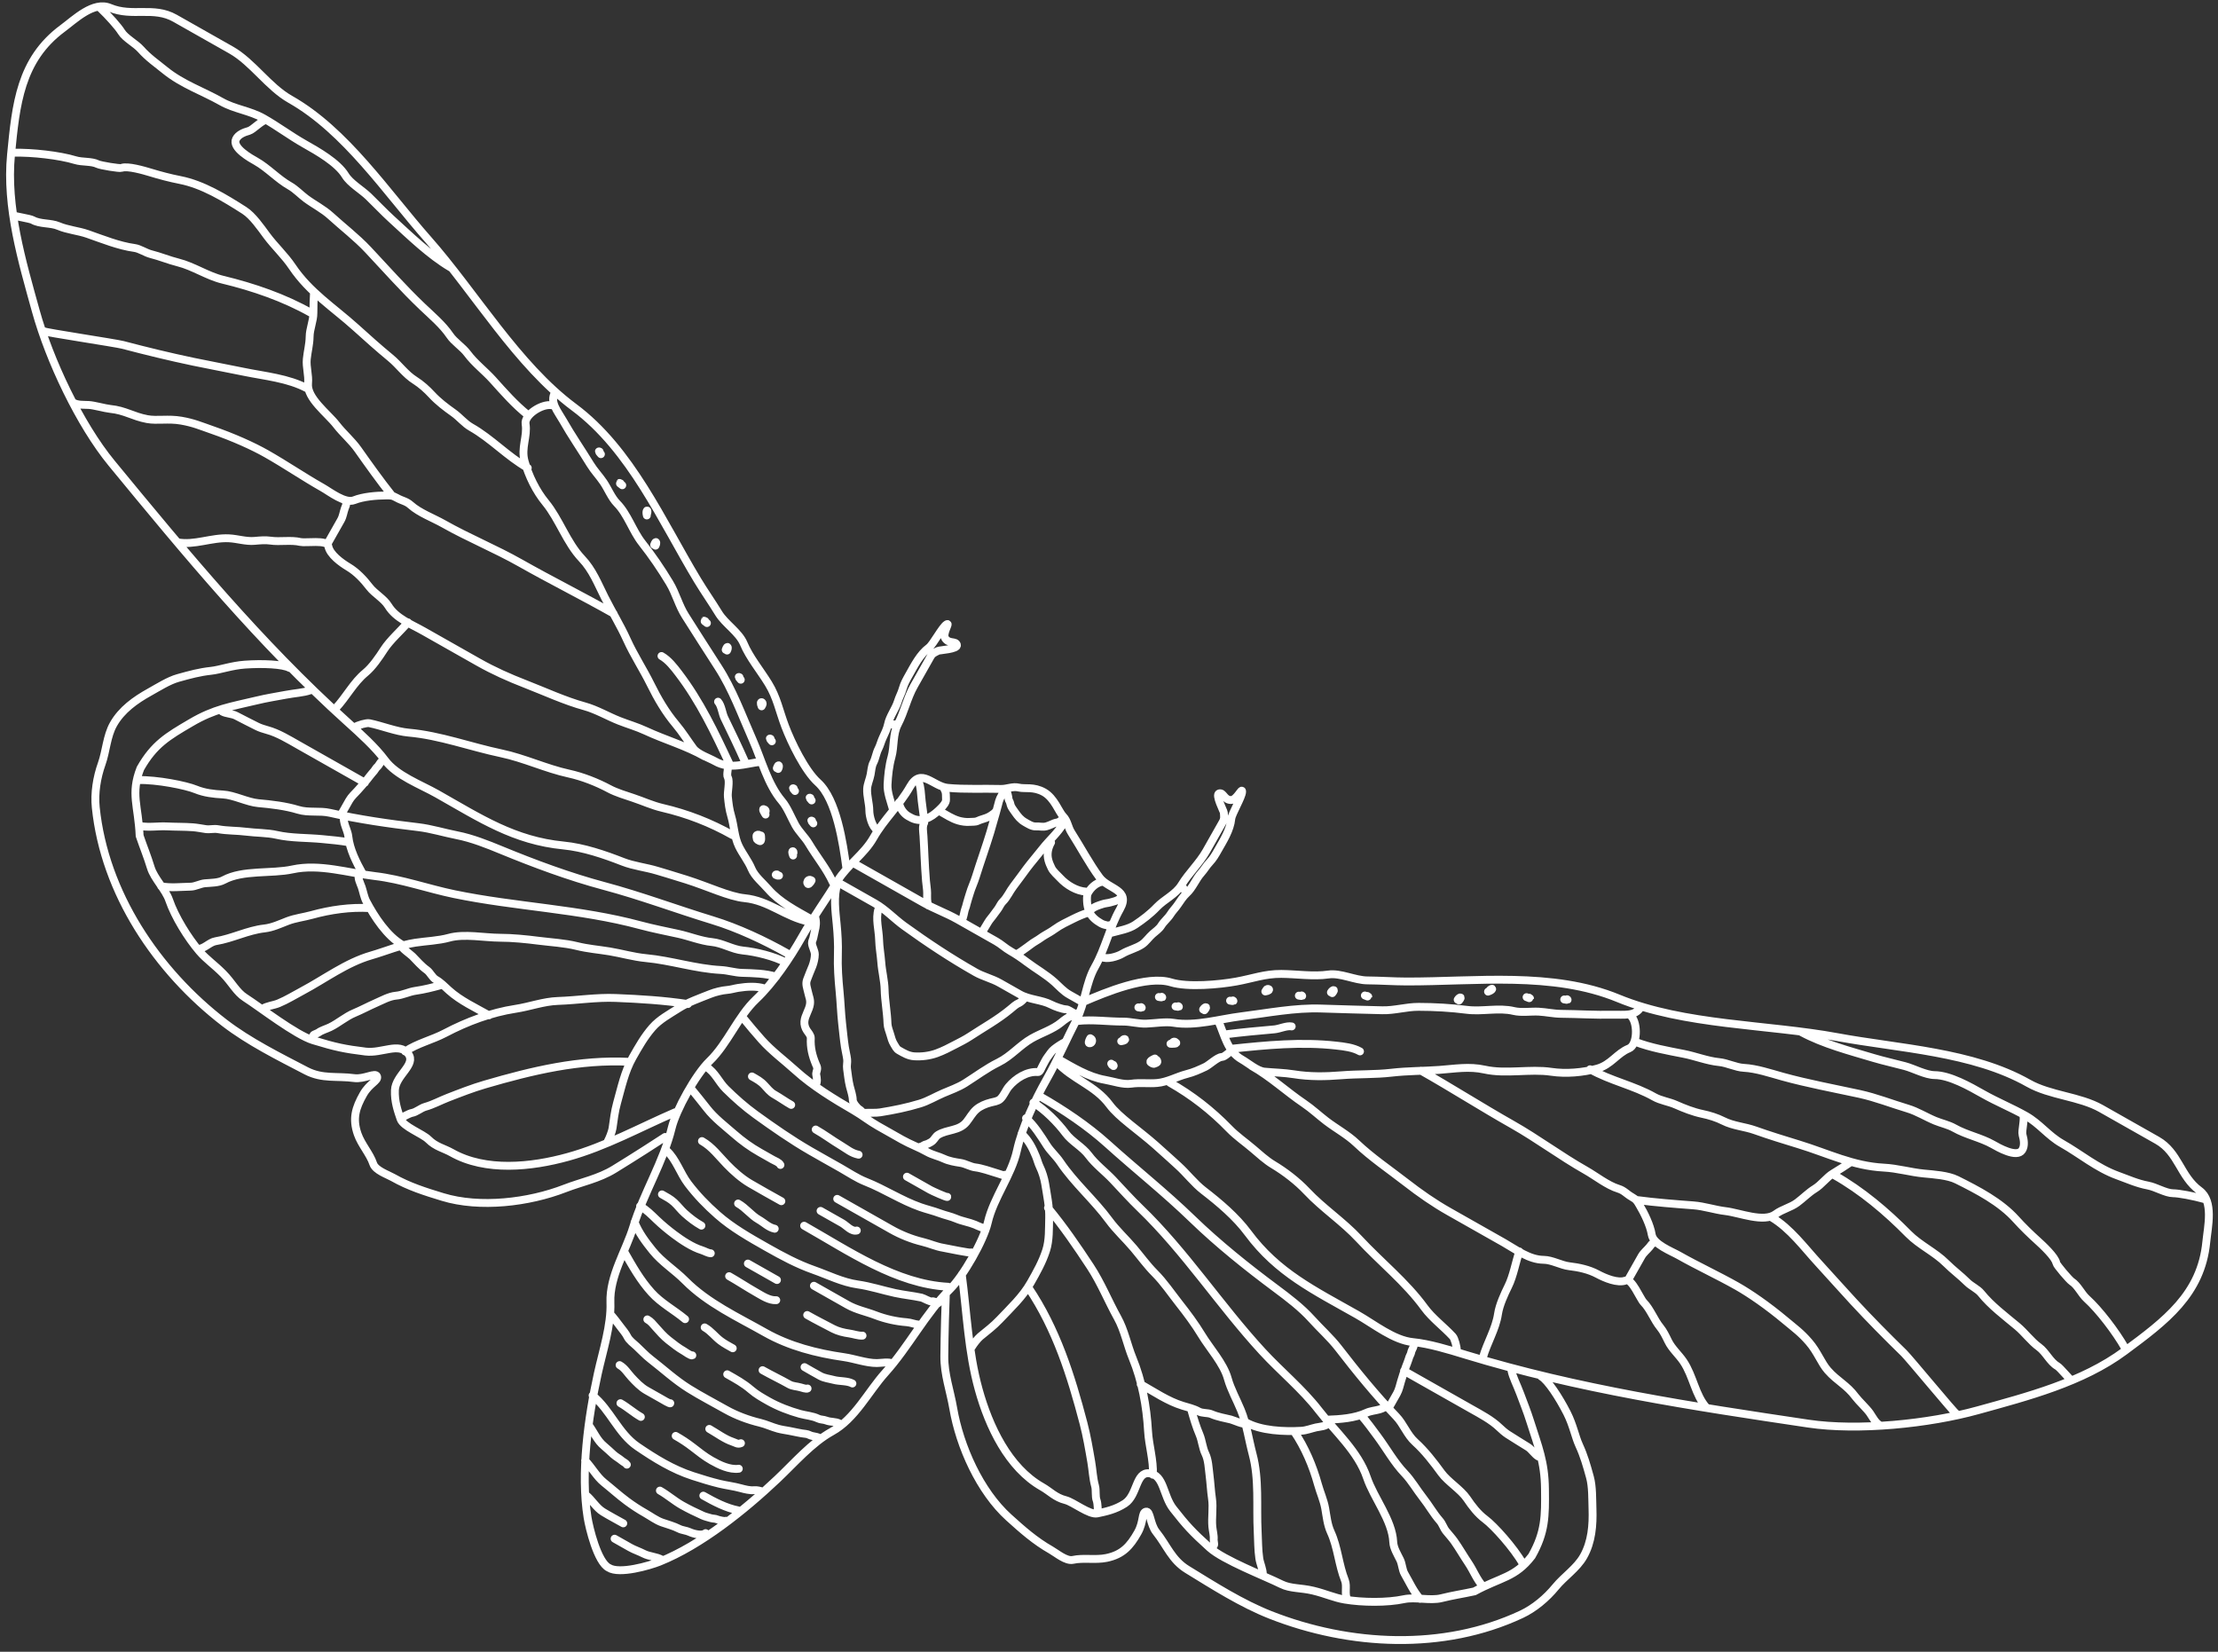 <?xml version="1.0" encoding="UTF-8"?> <svg xmlns="http://www.w3.org/2000/svg" width="282" height="210" viewBox="0 0 282 210" fill="none"><rect x="0" y="0" width="282" height="210" fill="#333333" stroke="none"/> <path d="M137.783 127.36C140.575 126.156 145.827 123.964 148.892 124.9C151.023 125.551 155.054 125.177 157.182 124.79C159.278 124.409 160.814 123.806 162.905 123.822C164.852 123.838 167.012 124.175 168.893 123.898C170.432 123.672 172.258 124.633 173.831 124.646C175.494 124.659 177.15 124.782 178.815 124.786C187.548 124.81 197.412 123.493 205.748 126.927C214.127 130.378 224.718 130.214 233.598 131.857C241.417 133.305 250.812 133.709 257.902 137.722C260.675 139.292 264.396 139.387 267.138 140.94L274.272 144.978C277 146.522 277.18 149.562 279.658 151.377C281.487 152.717 280.7 155.97 280.513 157.892C279.865 164.562 275.3 167.943 270.123 171.777L270.121 171.779C264.744 175.761 257.781 177.552 251.453 179.305C245.229 181.03 236.237 181.939 229.907 180.996C215.235 178.81 200.593 176.604 186.41 172.272L186.209 172.211C184.202 171.597 181.702 170.833 179.632 170.632C177.2 170.396 174.688 168.355 172.557 167.148C167.072 164.044 162.418 161.816 158.671 156.756C157.153 154.707 155.026 152.909 153.015 151.358C151.83 150.444 150.889 149.186 149.783 148.189C149.281 147.736 148.47 146.977 146.899 145.588C144.745 143.685 142.246 142.041 141.083 140.472C139.214 137.949 136.355 137.254 134.304 134.981M136.999 129.806C138.927 129.586 140.879 129.895 142.831 129.887C143.777 129.883 144.76 130.181 145.726 130.146C146.76 130.108 148.211 129.871 149.188 130.035C151.981 130.504 155.077 129.553 157.806 129.214C161.168 128.795 164.647 128.102 168.026 128.226C170.587 128.32 173.16 128.371 175.723 128.443C177.283 128.487 178.795 128.005 180.352 128.009C182.434 128.014 184.443 128.127 186.513 128.391C188.431 128.635 190.57 128.081 192.461 128.537C193.426 128.77 194.634 128.57 195.634 128.621C196.59 128.67 197.517 128.889 198.468 128.896C200.621 128.914 202.878 129.061 205.051 129.006C206.407 128.972 207.915 129.274 208.623 128.025M154.883 129.776C155.726 131.63 156.02 133.643 157.895 134.704C158.687 135.152 159.846 136.159 160.746 136.246C161.917 136.36 163.281 136.382 164.497 136.579C166.516 136.906 168.521 136.874 170.548 136.709C172.681 136.536 174.807 136.627 176.928 136.382C178.962 136.146 180.992 136.171 183.004 136.024C184.973 135.88 186.794 135.55 188.756 135.986C191.465 136.587 194.531 135.866 197.226 136.268C199.092 136.546 201.243 136.367 203.081 135.858C204.827 135.374 205.594 133.907 207.106 133.302C208.177 132.873 208.272 130.166 207.414 129.214M207.9 132.455C209.882 133.21 211.995 133.58 214.071 133.987C215.561 134.278 217.061 134.886 218.568 135.033C219.619 135.135 220.688 135.711 221.718 135.764C223.305 135.846 225.065 136.444 226.626 136.876C229.826 137.762 233.159 138.372 236.405 139.078C238.518 139.538 240.491 140.327 242.553 140.943C243.776 141.309 244.87 142.013 246.046 142.497C246.826 142.818 247.734 143.004 248.481 143.427C250.016 144.296 251.866 144.651 253.36 145.496C254.02 145.87 256.427 147.275 257.099 146.228C257.451 145.681 257.324 144.913 257.153 144.298C256.997 143.733 257.504 142.142 257.186 141.669M229.052 131.231C231.798 132.723 235.223 133.618 238.201 134.508C239.527 134.904 240.852 135.184 242.197 135.547C243.341 135.856 244.82 136.679 245.983 136.688C247.9 136.704 250.419 138.13 252.075 139.067L252.113 139.088C253.926 140.115 255.742 140.837 257.568 141.87C259.324 142.865 260.416 144.4 262.151 145.382C264.526 146.726 266.579 148.49 269.234 149.459C270.533 149.933 271.756 150.483 273.099 150.73C274.097 150.913 275.344 151.701 276.298 151.708C277.013 151.714 278.793 152.037 280.404 152.483M202.164 135.945C204.766 137.418 207.732 138 210.309 139.458C211.153 139.936 212.156 140.051 213.043 140.442C214.13 140.921 215.274 141.378 216.444 141.621C217.32 141.802 218.286 142.1 219.083 142.505C220.382 143.164 221.809 143.229 223.142 143.705C224.965 144.356 226.891 144.945 228.709 145.5C232.384 146.623 235.578 148.247 239.519 148.45C241.24 148.538 242.893 149.033 244.581 149.197C245.841 149.32 247.646 149.425 248.792 149.996C251.448 151.32 254.328 152.815 256.312 155.015C257.185 155.982 258.126 156.896 259.075 157.752C259.676 158.294 261.323 159.816 261.447 160.588C261.491 160.859 263.11 162.741 263.41 162.933C264.174 163.423 264.619 164.494 265.322 165.128C266.873 166.527 269.011 169.319 270.176 171.375M180.671 136.122C184.63 138.363 188.342 140.738 192.279 142.966C195.505 144.792 198.374 146.965 201.61 148.797C202.872 149.511 204.367 150.708 205.771 151.137C206.5 151.359 206.788 151.794 207.464 152.176C208.063 152.516 208.141 152.698 208.449 153.216C209.072 154.263 209.813 155.771 210.007 156.978C210.204 158.204 212.501 159.075 213.441 159.607C215.872 160.984 218.392 162.136 220.84 163.521C222.498 164.46 224.725 165.995 226.981 167.881C228.2 168.899 228.948 169.419 229.988 170.619C231.097 171.901 231.539 173.268 232.39 174.235C233.611 175.619 234.793 176.077 235.918 177.597C236.307 178.121 237.362 179.102 237.752 179.677C238.141 180.252 238.447 180.891 238.999 181.203M208.169 152.576C210.332 152.868 212.991 153.078 215.288 153.248C216.67 153.35 218.023 153.822 219.383 153.981C221.192 154.193 224.245 155.48 225.747 154.368C226.613 153.726 227.645 153.535 228.494 152.906C229.241 152.353 229.94 151.628 230.722 151.15C231.603 150.612 232.218 149.685 233.075 149.175C233.826 148.728 234.531 148.267 235.224 147.801M233.216 149.408C236.683 151.37 239.837 154.027 242.641 156.876C244.052 158.309 246.03 159.2 247.443 160.615C248.297 161.47 249.273 162.181 250.127 163.033C250.622 163.527 251.453 163.893 251.873 164.418C253.137 165.997 254.929 167.335 256.472 168.621C257.435 169.423 258.224 170.536 259.24 171.269C260.11 171.899 260.645 173.162 261.574 173.688C261.931 173.89 263.207 175.46 263.255 175.374M225.244 154.769C227.641 156.2 229.379 158.608 231.248 160.636C232.729 162.243 234.163 163.874 235.643 165.471C237.758 167.752 239.849 169.868 242.075 172.037C242.735 172.68 248.588 179.778 248.695 179.706M159.139 135.533C161.577 136.913 163.502 138.749 165.807 140.309C166.795 140.978 167.66 141.792 168.608 142.52C169.838 143.464 171.323 144.266 172.442 145.33C174.381 147.173 176.635 148.693 178.752 150.334C180.536 151.716 182.268 152.933 184.238 154.048L191.197 157.987C192.792 158.891 194.392 160.157 196.268 160.172C197.325 160.181 198.486 160.867 199.51 160.986C200.742 161.131 202.005 161.397 203.116 161.992C204.004 162.467 205.688 163.206 206.715 162.794C207.475 162.49 208.521 165.12 208.976 165.583C209.828 166.448 210.306 167.813 211.081 168.755C211.483 169.244 211.798 169.895 212.074 170.466L212.09 170.5C212.561 171.473 213.439 172.219 214.04 173.112C215.284 174.962 215.534 177.386 216.973 178.981M193.17 159.104C192.696 160.501 192.406 162.229 191.767 163.521C191.268 164.529 190.63 165.919 190.463 167.035C190.171 168.995 189.091 170.649 188.518 172.653M207.102 162.556L208.704 159.725C208.974 159.249 209.397 158.941 209.739 158.52C209.882 158.344 210.071 158.009 210.304 158.021M134.504 134.628C136.371 135.685 138.356 136.92 140.501 137.293C141.552 137.475 142.782 137.933 143.827 137.78C144.89 137.623 146.035 137.785 147.117 137.69C148.428 137.576 149.64 136.872 150.895 136.55C151.759 136.328 152.448 136.014 153.246 135.637C153.774 135.387 154.774 134.413 155.318 134.39C155.826 134.367 156.304 133.588 156.811 133.615M148.732 137.648C151.533 139.234 154.044 141.188 156.294 143.51C157.222 144.467 158.295 145.191 159.297 146.049C160.063 146.705 160.987 147.544 161.848 148.059C163.356 148.959 164.949 150.183 166.149 151.459C168.196 153.636 170.758 155.318 172.793 157.513C175.512 160.446 178.743 163.006 181.101 166.246C182.073 167.582 183.575 168.691 184.704 169.915C184.954 170.186 185.246 171.296 185.224 171.72M155.832 131.502C157.892 131.245 159.97 131.05 162.038 130.87C162.686 130.813 163.59 130.373 164.231 130.499M156.64 133.331C161.053 132.867 165.46 132.439 169.889 132.936L169.897 132.937C170.879 133.047 172.031 133.176 172.913 133.675M142.552 132.381C143.433 132.25 142.941 131.897 142.738 132.256M146.836 134.576C146.784 134.6 146.038 134.907 146.316 135.087C146.441 135.168 146.633 135.317 146.782 135.236C146.885 135.18 147.143 135.132 147.154 134.986C147.166 134.829 146.995 134.631 146.874 134.712M148.818 132.703C148.908 132.714 149.924 132.753 149.414 132.465C149.2 132.344 149.125 132.551 148.955 132.666M141.283 135.233C141.435 135.56 141.727 135.651 141.545 135.381M138.622 131.999C138.614 132.014 138.587 132.063 138.554 132.127M138.554 132.127C138.452 132.329 138.306 132.684 138.579 132.64C138.707 132.62 138.761 132.568 138.823 132.458C138.943 132.246 138.727 131.904 138.554 132.127ZM138.554 132.127C138.544 132.141 138.534 132.156 138.524 132.174M160.874 126.054C161.765 125.921 161.179 125.514 160.972 125.88M169.389 126.268C169.858 125.697 169.412 125.82 169.215 126.169M185.506 127.204C185.975 126.634 185.529 126.756 185.331 127.105M153.138 128.441C153.607 127.871 153.162 127.993 152.964 128.343M189.19 126.076C189.869 125.876 189.839 125.491 189.426 125.863M194.091 126.777C194.211 126.841 194.772 127.047 194.402 126.838M173.53 126.564C173.65 126.628 174.211 126.834 173.841 126.625M198.877 127.068C198.926 127.074 199.516 127.199 199.238 127.042M165.136 126.584C165.185 126.59 165.774 126.715 165.496 126.558M156.392 127.223C156.441 127.229 157.03 127.354 156.752 127.197M147.342 126.757C147.39 126.763 147.98 126.888 147.702 126.731M144.733 128.075C144.782 128.081 145.372 128.206 145.093 128.048M149.458 127.955C149.507 127.961 150.096 128.086 149.818 127.929M120.25 164.746C120.203 165.651 120.084 169.687 120.062 172.427C120.044 174.75 120.806 176.792 121.196 179.055C122.03 183.895 124.58 189.61 128.268 192.936C129.999 194.497 131.605 195.925 133.644 197.079C134.338 197.472 135.547 198.515 136.424 198.321C137.739 198.03 139.287 198.364 140.68 198.076C142.723 197.654 143.678 196.579 144.652 194.858C145.45 193.447 145.117 192.327 145.697 192.19C146.276 192.052 146.196 193.776 147.014 194.798C148.378 196.502 148.972 198.332 150.936 199.538C154.285 201.595 157.867 203.877 161.51 205.313C171.618 209.296 183.528 209.886 193.424 205.252C195.076 204.478 196.619 203.179 197.782 201.762C198.878 200.426 200.476 199.4 201.337 197.878C202.377 196.041 202.542 193.91 202.472 191.825C202.43 190.589 202.476 188.992 202.149 187.812L202.119 187.7C201.73 186.298 201.401 185.111 200.772 183.745C200.279 182.674 200.007 181.17 199.232 179.646C198.223 177.663 196.793 175.474 195.945 174.995M122.28 162.027C122.937 166.925 123.088 171.807 124.431 176.653C125.726 181.329 128.199 186.608 132.502 189.043C133.489 189.602 134.174 190.4 135.464 190.72C136.465 190.968 138.506 192.632 139.514 192.416C140.586 192.186 141.808 191.945 143.028 191.145C144.638 190.089 144.382 187.108 146.129 187.312C148.016 187.532 147.856 190.151 149.164 191.824C150.798 193.914 151.581 194.773 153.808 196.781C155.558 198.359 160.822 200.381 162.927 201.423C164.09 201.999 165.397 201.859 166.958 202.236C168.541 202.618 169.615 203.142 170.972 203.37C173.193 203.743 176.351 203.781 178.516 203.316C179.919 203.015 181.847 203.54 183.241 203.196C184.868 202.795 185.926 202.659 187.46 202.325C190.821 200.501 192.631 200.594 194.756 197.836C196.487 194.778 196.465 192.732 196.431 189.392L196.43 189.286C196.394 185.866 195.596 183.99 194.561 180.731C194.119 179.34 193.796 178.585 193.29 177.217C192.86 176.058 192.335 175.092 192.172 174.256M132.261 139.413C135.153 141.049 138.301 143.172 140.764 145.393C144.461 148.726 148.053 151.55 151.633 155.013C154.885 158.158 158.597 161.127 162.22 163.821C163.772 164.976 165.445 166.245 166.757 167.7C167.849 168.911 169.185 170.11 170.16 171.373C172.46 174.355 174.916 177.373 177.517 180.086C178.449 181.058 178.899 182.423 179.92 183.344C181.167 184.469 182.283 185.918 183.269 187.273C184.076 188.381 185.74 189.39 186.51 190.535C187.161 191.503 187.895 192.463 188.834 193.161C189.935 193.98 192.464 196.775 193.629 198.831M129.881 144.148C130.739 144.902 131.289 145.985 131.713 147.026C131.894 147.47 132 147.935 132.21 148.361C132.506 148.96 132.772 149.816 132.879 150.481C133.109 151.909 133.435 153.422 133.392 154.875C133.352 156.218 133.429 157.674 133.005 158.987C132.535 160.445 131.809 161.728 131.058 163.054L131.044 163.079C130.024 164.88 128.497 166.284 127.087 167.777C126.344 168.564 125.473 169.231 124.634 169.915C124.293 170.194 123.743 170.915 123.544 171.268M176.649 178.859L177.599 177.181C177.873 176.696 177.982 176.117 178.142 175.585C178.32 174.987 178.509 174.416 178.714 173.835C178.831 173.505 178.982 173.182 179.082 172.848C179.146 172.634 179.214 172.414 179.324 172.22C179.419 172.052 179.423 171.841 179.501 171.683C179.574 171.533 179.83 171.062 179.738 170.926M131.386 140.188C132.807 141.039 134.494 142.739 135.483 144.074C136.277 145.146 137.627 145.81 138.424 146.887C139.269 148.027 140.513 148.953 141.503 150.001C142.629 151.191 143.752 152.449 144.95 153.603C150.703 159.145 155.112 165.985 160.511 171.842C162.818 174.345 165.591 176.611 167.674 179.311C169.758 182.012 172.67 184.53 173.799 187.871C174.668 190.444 177.019 193.287 177.14 196.059C177.173 196.826 177.683 197.629 178.016 198.318C178.281 198.866 178.279 199.573 178.579 200.092C179.2 201.166 179.734 202.373 180.553 203.28M130.452 142.165C131.525 143.118 132.334 144.432 133.109 145.637C133.594 146.392 134.29 146.991 134.801 147.75C136.592 150.413 139.11 152.564 141.003 155.144C141.921 156.396 143.115 157.488 144.119 158.673C145.024 159.742 145.828 160.873 146.831 161.877C147.965 163.013 148.917 164.435 149.911 165.696C150.914 166.969 151.942 168.344 152.776 169.725C153.796 171.414 155.567 173.336 156.102 175.266C156.478 176.625 157.24 177.981 157.775 179.284C158.495 181.035 158.774 183.055 159.262 184.897C160.116 188.12 159.735 191.464 159.905 194.76C159.963 195.884 159.945 197.015 160.111 198.14C160.209 198.807 160.592 199.553 160.558 200.222M133.242 153.565C135.203 155.933 136.929 158.446 138.636 161.047C139.977 163.091 140.904 165.408 142.087 167.536C142.98 169.144 143.307 170.976 143.999 172.663C145.192 175.566 145.787 178.794 145.964 181.948C146.068 183.787 146.675 185.636 146.579 187.496M130.769 163.719C134.314 168.989 136.167 174.889 137.761 180.963C138.181 182.565 138.462 184.235 138.743 185.863C138.916 186.867 138.957 187.941 139.228 188.919C139.383 189.478 139.233 190.269 139.433 190.768C139.563 191.093 139.626 192.33 139.511 192.16M168.737 180.496C170.391 180.442 172.227 180.312 173.724 179.623C174.246 179.382 174.848 179.344 175.391 179.193C175.845 179.067 176.166 178.827 176.619 178.701M158.358 180.812C160.31 181.917 163.266 182.03 165.481 181.905C166.076 181.872 166.75 181.608 167.331 181.479C167.781 181.38 168.658 181.358 168.912 180.909M145.029 175.992C146.742 176.961 148.477 178.148 150.364 178.725C151.012 178.923 151.782 179.098 152.37 179.43C152.885 179.722 153.518 179.577 154.051 179.808C154.812 180.139 155.712 180.288 156.479 180.473C156.862 180.566 158.129 181.168 158.405 180.982M164.524 181.974C165.917 184.011 166.92 186.391 167.572 188.746C167.853 189.759 168.304 190.739 168.489 191.78C168.67 192.796 168.76 193.834 169.198 194.79C170.089 196.731 170.204 198.95 170.998 200.932C171.304 201.696 170.876 202.723 171.346 203.423M173.034 179.909C173.804 180.784 174.472 181.714 175.159 182.641C176.285 184.161 177.277 185.956 178.596 187.331C179.452 188.224 180.15 189.445 180.923 190.424C181.666 191.364 182.272 192.46 183.051 193.344C183.406 193.748 183.527 194.264 183.866 194.681C184.205 195.098 184.597 195.522 184.903 195.956C185.537 196.855 186.081 197.814 186.697 198.73C187.356 199.71 187.745 200.803 188.541 201.686M178.509 174.291L186.989 179.091C188.214 179.784 189.62 180.515 190.64 181.497C190.933 181.779 191.349 182.146 191.682 182.359C192.536 182.907 193.397 183.436 194.254 183.968C194.735 184.266 195.115 184.914 195.589 185.182M151.489 179.337C151.78 180.387 152.089 181.395 152.511 182.396C152.841 183.179 152.885 184.074 153.259 184.841C153.637 185.617 153.668 186.667 153.777 187.513C153.906 188.516 153.95 189.532 154.095 190.523C154.269 191.705 154.031 192.916 154.139 194.108C154.183 194.588 154.358 195.228 154.313 195.693C154.285 195.979 154.532 196.658 154.184 196.461M107.596 110.274C107.192 107.26 106.368 101.628 103.988 99.482C102.333 97.99 100.579 94.342 99.815 92.318C99.063 90.325 98.79 88.698 97.7 86.913C96.684 85.252 95.284 83.574 94.552 81.818C93.954 80.383 92.191 79.312 91.37 77.969C90.503 76.55 89.545 75.193 88.685 73.769C84.17 66.293 80.222 57.159 72.987 51.778C65.716 46.371 60.406 37.206 54.426 30.438C49.161 24.479 43.979 16.632 36.889 12.619C34.116 11.049 32.119 7.908 29.376 6.356L22.243 2.318C19.515 0.774 16.815 2.184 13.983 0.993C11.894 0.115 9.51 2.464 7.958 3.614C2.573 7.602 2.024 13.256 1.401 19.668L1.4 19.671C0.753 26.33 2.802 33.222 4.556 39.551C6.28 45.774 10.128 53.952 14.195 58.893C23.62 70.348 33.048 81.766 44.062 91.697L44.218 91.838C45.777 93.242 47.719 94.993 48.957 96.664C50.411 98.627 53.454 99.731 55.585 100.937C61.07 104.042 65.375 106.885 71.642 107.494C74.18 107.741 76.816 108.639 79.181 109.565C80.575 110.111 82.138 110.27 83.562 110.705C84.209 110.902 85.277 111.207 87.276 111.839C90.017 112.706 92.712 114.003 94.656 114.192C97.781 114.496 99.848 116.59 102.853 117.178M105.903 112.204C105.099 110.438 103.83 108.923 102.832 107.246C102.348 106.433 101.587 105.743 101.12 104.897C100.62 103.99 100.076 102.625 99.433 101.872C97.594 99.718 96.815 96.575 95.702 94.06C94.33 90.962 93.134 87.622 91.289 84.789C89.89 82.642 88.522 80.461 87.141 78.301C86.3 76.987 85.936 75.442 85.13 74.109C84.054 72.327 82.924 70.662 81.632 69.024C80.435 67.505 79.809 65.386 78.445 63.999C77.749 63.292 77.299 62.153 76.74 61.322C76.206 60.528 75.541 59.845 75.045 59.033C73.923 57.197 72.634 55.338 71.563 53.446C70.894 52.266 69.859 51.128 70.566 49.879M96.724 96.855C94.7 97.087 92.824 97.871 90.948 96.809C90.157 96.361 88.697 95.886 88.159 95.159C87.459 94.213 86.737 93.055 85.943 92.114C84.624 90.551 83.619 88.816 82.717 86.993C81.768 85.075 80.595 83.299 79.714 81.354C78.869 79.489 77.803 77.762 76.893 75.961C76.003 74.198 75.349 72.467 73.966 71.01C72.056 68.996 71.096 65.997 69.364 63.893C68.166 62.436 67.212 60.499 66.703 58.662C66.219 56.916 67.082 55.503 66.823 53.895C66.639 52.756 68.911 51.281 70.168 51.527M67.14 52.779C65.473 51.467 64.067 49.847 62.651 48.276C61.633 47.149 60.34 46.175 59.439 44.959C58.811 44.11 57.767 43.49 57.191 42.635C56.304 41.316 54.886 40.115 53.711 38.998C51.305 36.711 49.066 34.167 46.791 31.748C45.309 30.173 43.617 28.887 42.027 27.436C41.084 26.576 39.918 26.001 38.897 25.242C38.22 24.738 37.593 24.055 36.847 23.633C35.311 22.763 34.055 21.36 32.561 20.514C31.901 20.141 29.457 18.8 30.009 17.685C30.298 17.102 31.021 16.815 31.636 16.645C32.201 16.488 33.304 15.235 33.873 15.264M57.303 34.013C54.61 32.427 52.08 29.951 49.785 27.856C48.762 26.922 47.84 25.931 46.837 24.965C45.983 24.142 44.517 23.299 43.91 22.306C42.91 20.67 40.391 19.244 38.734 18.307L38.697 18.286C36.884 17.259 35.329 16.074 33.504 15.041C31.748 14.046 29.869 13.9 28.134 12.918C25.76 11.574 23.191 10.722 20.994 8.944C19.919 8.074 18.818 7.308 17.915 6.284C17.244 5.523 15.927 4.859 15.429 4.045C15.056 3.435 13.863 2.074 12.652 0.923M67.1 59.493C64.498 58.02 62.472 55.776 59.896 54.318C59.051 53.84 58.437 53.039 57.645 52.48C56.675 51.795 55.694 51.049 54.884 50.17C54.278 49.513 53.525 48.838 52.768 48.363C51.534 47.588 50.743 46.399 49.649 45.501C48.153 44.273 46.657 42.924 45.245 41.652C42.391 39.078 39.355 37.176 37.153 33.902C36.191 32.471 34.916 31.309 33.906 29.946C33.153 28.929 32.133 27.435 31.055 26.747C28.552 25.151 25.788 23.451 22.881 22.882C21.602 22.632 20.334 22.295 19.112 21.922C18.337 21.686 16.186 21.057 15.46 21.348C15.205 21.45 12.758 21.03 12.438 20.872C11.625 20.469 10.478 20.639 9.572 20.362C7.575 19.752 4.081 19.356 1.718 19.416M78.01 78.011C74.051 75.77 70.105 73.81 66.168 71.582C62.942 69.756 59.603 68.414 56.366 66.582C55.105 65.868 53.309 65.202 52.218 64.219C51.652 63.709 51.132 63.685 50.456 63.303C49.856 62.963 49.66 62.991 49.057 62.993C47.839 62.998 46.165 63.139 45.03 63.594C43.877 64.055 41.949 62.535 41.008 62.003C38.577 60.627 36.292 59.059 33.844 57.674C32.187 56.735 29.724 55.616 26.945 54.652C25.445 54.131 24.615 53.757 23.05 53.484C21.381 53.193 19.981 53.517 18.714 53.284C16.899 52.951 15.897 52.173 14.016 51.99C13.366 51.927 11.982 51.527 11.289 51.489C10.595 51.451 9.89 51.517 9.338 51.205M49.75 62.904C48.386 61.2 46.839 59.028 45.51 57.146C44.711 56.013 43.611 55.097 42.774 54.012C41.661 52.57 38.986 50.616 39.167 48.755C39.271 47.682 38.904 46.699 39.006 45.647C39.096 44.723 39.357 43.75 39.365 42.833C39.373 41.801 39.852 40.797 39.847 39.8C39.844 38.926 39.876 38.084 39.919 37.25M39.575 39.798C36.108 37.836 32.207 36.499 28.321 35.561C26.366 35.089 24.584 33.852 22.644 33.369C21.471 33.077 20.359 32.606 19.189 32.312C18.511 32.142 17.769 31.618 17.104 31.528C15.099 31.256 13.029 30.409 11.132 29.748C9.949 29.335 8.589 29.231 7.437 28.738C6.45 28.315 5.092 28.507 4.163 27.982C3.806 27.78 1.803 27.494 1.851 27.408M39.081 49.393C36.621 48.075 33.662 47.824 30.961 47.265C28.821 46.822 26.684 46.432 24.554 45.985C21.51 45.345 18.619 44.642 15.614 43.85C14.723 43.615 5.625 42.25 5.631 42.121M89.597 96.17C87.159 94.789 84.594 94.084 82.071 92.911C80.989 92.408 79.846 92.085 78.734 91.647C77.291 91.078 75.839 90.218 74.351 89.806C71.773 89.092 69.31 87.942 66.813 86.971C64.709 86.153 62.775 85.295 60.805 84.18L53.846 80.241C52.25 79.338 50.341 78.618 49.362 77.017C48.811 76.115 47.625 75.472 46.996 74.657C46.238 73.674 45.36 72.729 44.278 72.082C43.413 71.565 41.913 70.502 41.737 69.41C41.607 68.601 38.814 69.059 38.183 68.906C37.002 68.621 35.587 68.914 34.379 68.734C33.753 68.641 33.034 68.706 32.402 68.764L32.365 68.767C31.288 68.865 30.197 68.495 29.121 68.44C26.895 68.325 24.688 69.358 22.58 68.946M51.873 79.124C50.919 80.249 49.587 81.387 48.808 82.6C48.201 83.547 47.337 84.809 46.466 85.526C44.936 86.785 44.074 88.563 42.651 90.086M41.742 68.956L43.345 66.125C43.614 65.648 43.661 65.127 43.846 64.617C43.923 64.404 44.113 64.07 43.983 63.876M103.053 116.825C101.186 115.768 99.105 114.703 97.681 113.055C96.984 112.248 95.958 111.429 95.552 110.454C95.139 109.462 94.411 108.564 93.935 107.587C93.359 106.404 93.338 105.003 92.969 103.761C92.714 102.906 92.629 102.153 92.541 101.275C92.483 100.694 92.804 99.335 92.544 98.857C92.302 98.41 92.724 97.599 92.441 97.178M93.141 106.181C90.34 104.596 87.372 103.448 84.222 102.714C82.924 102.411 81.751 101.863 80.5 101.446C79.544 101.127 78.348 100.767 77.464 100.294C75.915 99.464 74.046 98.728 72.335 98.356C69.415 97.721 66.654 96.391 63.725 95.776C59.811 94.954 55.953 93.501 51.961 93.147C50.316 93.001 48.591 92.284 46.961 91.947C46.6 91.872 45.498 92.192 45.145 92.43M94.755 96.93C93.916 95.032 93.013 93.15 92.104 91.284C91.819 90.699 91.731 89.698 91.293 89.213M92.772 97.178C90.898 93.156 88.996 89.157 86.291 85.616L86.287 85.609C85.687 84.824 84.983 83.903 84.102 83.404M100.837 108.768C100.497 107.946 101.051 108.186 100.849 108.545M96.75 106.225C96.757 106.282 96.877 107.08 96.579 106.934C96.446 106.869 96.219 106.781 96.212 106.611C96.207 106.494 96.116 106.248 96.235 106.163C96.364 106.072 96.621 106.118 96.614 106.263M97.335 103.562C97.281 103.49 96.724 102.64 97.233 102.928C97.447 103.049 97.308 103.22 97.298 103.425M99.045 111.324C98.686 111.363 98.458 111.159 98.783 111.176M103.187 111.941C103.178 111.956 103.151 112.005 103.112 112.066M103.112 112.066C102.992 112.257 102.763 112.565 102.659 112.308C102.611 112.188 102.628 112.115 102.69 112.005C102.81 111.793 103.215 111.803 103.112 112.066ZM103.112 112.066C103.106 112.081 103.098 112.098 103.088 112.115M96.832 89.803C96.487 88.971 97.138 89.263 96.931 89.629M92.266 82.613C92.513 81.917 92.638 82.362 92.44 82.711M83.168 69.276C83.416 68.581 83.54 69.026 83.343 69.375M98.766 97.664C99.014 96.969 99.138 97.414 98.941 97.763M82.239 65.537C82.061 64.852 82.407 64.679 82.3 65.225M79.116 61.696C78.999 61.626 78.534 61.251 78.904 61.461M89.881 79.215C89.764 79.145 89.299 78.77 89.669 78.979M76.403 57.742C76.372 57.703 75.961 57.262 76.24 57.419M94.183 86.422C94.153 86.383 93.742 85.942 94.021 86.1M98.136 94.248C98.106 94.209 97.695 93.768 97.973 93.925M103.194 101.767C103.163 101.729 102.752 101.287 103.031 101.445M103.407 104.682C103.376 104.643 102.965 104.202 103.244 104.36M101.078 100.57C101.047 100.531 100.636 100.09 100.915 100.247M84.566 144.548C83.814 145.054 80.415 147.233 78.078 148.662C76.095 149.873 73.952 150.271 71.811 151.101C67.232 152.877 61.02 153.632 56.27 152.182C54.041 151.501 51.99 150.86 49.951 149.705C49.257 149.312 47.74 148.813 47.455 147.961C47.028 146.684 45.945 145.529 45.475 144.186C44.785 142.217 45.216 140.845 46.19 139.124C46.988 137.713 48.12 137.423 47.94 136.855C47.76 136.287 46.323 137.244 45.025 137.068C42.863 136.775 40.988 137.208 38.943 136.145C35.456 134.333 31.655 132.436 28.549 130.051C19.932 123.435 13.296 113.527 12.176 102.657C11.989 100.843 12.309 98.852 12.925 97.125C13.506 95.498 13.564 93.599 14.425 92.077C15.465 90.241 17.207 89.003 19.031 87.989C20.112 87.389 21.458 86.527 22.638 86.2L22.749 86.169C24.151 85.781 25.339 85.451 26.834 85.288C28.006 85.16 29.435 84.619 31.141 84.499C33.36 84.343 35.973 84.443 36.821 84.923M85.853 141.407C81.315 143.365 77.052 145.749 72.206 147.091C67.53 148.387 61.731 148.984 57.428 146.549C56.441 145.99 55.405 145.813 54.467 144.872C53.738 144.141 51.262 143.248 50.928 142.272C50.573 141.235 50.151 140.063 50.209 138.605C50.286 136.681 52.973 135.367 51.9 133.974C50.74 132.469 48.577 133.954 46.469 133.694C43.836 133.369 42.696 133.139 39.828 132.263C37.575 131.575 33.132 128.103 31.154 126.834C30.063 126.134 29.51 124.941 28.384 123.796C27.241 122.636 26.239 121.985 25.345 120.939C23.883 119.226 22.224 116.539 21.508 114.442C21.045 113.085 19.602 111.702 19.179 110.33C18.686 108.729 18.258 107.752 17.755 106.264C17.589 102.444 16.578 100.94 17.849 97.699C19.58 94.641 21.345 93.606 24.226 91.917L24.318 91.863C27.268 90.133 29.288 89.852 32.615 89.062C34.035 88.725 34.848 88.614 36.282 88.344C37.496 88.115 38.595 88.068 39.396 87.778M100.105 121.211C97.213 119.574 93.773 117.967 90.601 116.999C85.841 115.545 81.571 113.918 76.759 112.631C72.389 111.462 67.933 109.807 63.758 108.088C61.969 107.351 60.02 106.57 58.098 106.194C56.497 105.881 54.782 105.353 53.197 105.167C49.456 104.729 45.605 104.177 41.939 103.343C40.627 103.045 39.224 103.361 37.909 102.96C36.303 102.469 34.487 102.259 32.817 102.111C31.452 101.989 29.73 101.082 28.352 101.011C27.187 100.951 25.987 100.815 24.905 100.37C23.636 99.847 19.938 99.117 17.576 99.177M97.27 125.688C96.182 125.341 94.97 125.427 93.86 125.599C93.386 125.673 92.932 125.822 92.459 125.86C91.793 125.914 90.922 126.127 90.297 126.378C88.954 126.916 87.489 127.415 86.266 128.199C85.134 128.925 83.847 129.608 82.939 130.648C81.931 131.801 81.205 133.084 80.454 134.41L80.44 134.435C79.421 136.236 79.004 138.269 78.449 140.245C78.156 141.288 78.033 142.378 77.878 143.449C77.814 143.885 77.479 144.727 77.28 145.08M43.439 103.455L44.388 101.778C44.663 101.293 45.103 100.902 45.478 100.491C45.898 100.03 46.29 99.574 46.683 99.1C46.906 98.83 47.105 98.534 47.34 98.276C47.49 98.111 47.644 97.939 47.754 97.745C47.849 97.577 48.028 97.465 48.123 97.318C48.214 97.177 48.487 96.716 48.65 96.724M99.891 122.36C98.43 121.58 96.103 121.008 94.45 120.848C93.122 120.719 91.858 119.903 90.525 119.773C89.113 119.636 87.677 119.046 86.27 118.736C84.67 118.384 83.014 118.068 81.408 117.635C73.695 115.555 65.561 115.295 57.76 113.681C54.428 112.991 51.057 111.78 47.67 111.384C44.282 110.987 40.624 109.786 37.179 110.538C34.526 111.117 30.878 110.565 28.439 111.888C27.764 112.254 26.814 112.23 26.051 112.299C25.445 112.354 24.84 112.72 24.241 112.729C23 112.75 21.691 112.913 20.491 112.678M98.676 124.178C97.307 123.749 95.763 123.732 94.332 123.688C93.435 123.66 92.563 123.372 91.649 123.324C88.444 123.159 85.304 122.107 82.117 121.812C80.571 121.669 79.021 121.208 77.488 120.957C76.106 120.731 74.722 120.624 73.345 120.281C71.788 119.893 70.078 119.809 68.486 119.606C66.878 119.401 65.17 119.227 63.557 119.223C61.584 119.217 59.025 118.689 57.094 119.224C55.736 119.6 54.181 119.645 52.789 119.857C50.916 120.141 49.041 120.941 47.211 121.471C44.007 122.397 41.337 124.446 38.423 125.996C37.429 126.525 36.469 127.122 35.42 127.559C34.797 127.819 33.96 127.873 33.404 128.247M87.466 127.653C84.427 127.191 81.383 127.005 78.275 126.88C75.832 126.782 73.369 127.18 70.935 127.261C69.097 127.323 67.358 127.986 65.555 128.26C62.452 128.732 59.379 129.883 56.583 131.354C54.953 132.212 53.055 132.643 51.51 133.682M80.033 135C73.69 134.673 67.678 136.121 61.649 137.881C60.06 138.345 58.483 138.963 56.944 139.561C55.993 139.929 55.051 140.447 54.074 140.718C53.514 140.873 52.913 141.408 52.383 141.494C52.037 141.549 50.944 142.133 51.149 142.143M46.108 111.082C45.302 109.636 44.468 107.995 44.289 106.357C44.227 105.785 43.95 105.25 43.8 104.707C43.674 104.252 43.715 103.853 43.589 103.401M51.178 120.144C49.226 119.039 47.608 116.563 46.575 114.599C46.297 114.072 46.177 113.358 45.988 112.794C45.842 112.356 45.409 111.593 45.663 111.144M62.171 129.09C60.458 128.121 58.547 127.244 57.082 125.923C56.579 125.469 56.032 124.899 55.445 124.566C54.93 124.275 54.728 123.657 54.255 123.319C53.58 122.838 52.989 122.143 52.436 121.581C52.159 121.3 50.991 120.523 51.008 120.191M47.009 115.455C44.545 115.309 41.989 115.674 39.633 116.327C38.62 116.607 37.548 116.725 36.56 117.102C35.596 117.471 34.66 117.928 33.615 118.043C31.491 118.279 29.53 119.322 27.422 119.662C26.61 119.792 25.949 120.688 25.107 120.645M44.398 107.096C43.253 106.886 42.111 106.792 40.963 106.68C39.08 106.497 37.031 106.57 35.173 106.147C33.967 105.873 32.56 105.903 31.323 105.744C30.135 105.59 28.883 105.636 27.724 105.423C27.195 105.325 26.691 105.488 26.159 105.412C25.627 105.336 25.061 105.218 24.532 105.179C23.434 105.098 22.332 105.125 21.23 105.068C20.051 105.008 18.914 105.237 17.746 105.008M46.398 99.51L37.917 94.71C36.693 94.017 35.343 93.187 33.975 92.818C33.583 92.712 33.055 92.544 32.701 92.368C31.791 91.918 30.894 91.453 29.997 90.991C29.494 90.732 28.743 90.74 28.269 90.472M55.978 125.273C54.928 125.564 53.905 125.818 52.83 125.972C51.988 126.092 51.198 126.515 50.348 126.589C49.488 126.664 48.572 127.178 47.791 127.52C46.864 127.925 45.971 128.411 45.046 128.796C43.943 129.256 43.027 130.083 41.95 130.604C41.516 130.813 40.877 130.993 40.502 131.271C40.271 131.442 39.562 131.58 39.91 131.777M108.478 109.716L117.382 114.756C118.799 115.558 120.318 116.094 121.732 116.894L126.651 119.679C127.286 120.038 127.823 120.558 128.456 120.916C129.168 121.319 129.886 121.812 130.535 122.303C131.698 123.182 132.988 123.893 134.085 124.881C134.707 125.443 135.213 126.035 135.947 126.451L137.54 127.352M106.601 112.224L111.226 114.842C112.58 115.608 113.685 116.811 114.94 117.719C117.878 119.841 120.861 121.822 124.028 123.615C125.002 124.167 126.12 124.418 127.106 124.976L129.659 126.421C130.899 127.123 132.422 127.09 133.657 127.73C134.068 127.943 135.073 128.324 135.555 128.327C135.989 128.331 137.185 129.461 137.133 128.743M74.39 185.684C75.219 186.538 75.858 187.74 76.783 188.481C77.761 189.264 78.689 190.107 79.701 190.86C80.458 191.423 81.226 191.924 82.046 192.388C82.727 192.774 83.44 193.309 84.175 193.568C84.9 193.824 85.643 194.008 86.325 194.358C86.724 194.564 87.25 194.583 87.667 194.779C88.151 195.008 89.287 195.298 89.707 194.919M75.343 177.418C77.581 179.229 78.604 182.251 81.034 183.907C83.265 185.427 85.508 186.819 88.087 187.655C89.194 188.013 90.348 188.373 91.477 188.646C92.375 188.862 93.286 188.961 94.175 189.207C94.662 189.342 95.405 189.531 95.903 189.457C96.143 189.422 96.761 189.542 96.972 189.662M77.591 167.064C78.066 167.596 78.468 168.141 78.895 168.705C79.163 169.059 79.566 169.536 79.754 169.925C79.99 170.414 80.534 170.799 80.924 171.158C81.52 171.707 82.054 172.305 82.697 172.801C84.326 174.058 85.812 175.445 87.576 176.547C89.102 177.501 90.718 178.332 92.284 179.219C93.598 179.962 95.17 180.54 96.632 180.89C97.411 181.076 98.141 181.434 98.915 181.643C99.393 181.771 99.849 181.831 100.333 181.918C101.047 182.047 101.779 182.242 102.488 182.31C102.763 182.337 103.022 182.533 103.298 182.574C103.593 182.618 104.063 182.726 104.316 182.869M80.678 155.395C81.21 156.735 82.078 157.893 82.983 159.014C84.177 160.492 85.793 161.483 87.119 162.82C89.981 165.704 93.781 167.439 97.295 169.428C100.353 171.159 103.83 172.049 107.297 172.545C108.642 172.737 110.142 173.304 111.489 173.298C112.052 173.296 113.023 173.087 113.535 173.377M84.755 146.288C85.943 147.354 86.503 149.206 87.484 150.49C88.641 152.003 89.806 153.204 91.233 154.463C93.08 156.091 95.341 157.371 97.483 158.583L97.525 158.607C99.431 159.686 101.366 160.726 103.437 161.456C105.248 162.095 107.11 163.03 109.026 163.3C110.656 163.53 112.203 164.046 113.805 164.394C114.922 164.637 116.056 164.739 117.174 164.982C117.429 165.037 118.256 165.548 118.482 165.457C118.65 165.39 119.123 165.588 119.282 165.678M89.829 135.668C90.906 136.31 91.397 137.576 92.274 138.443C93.456 139.609 94.711 140.726 96.06 141.701C98.324 143.337 100.619 144.938 103.043 146.336C104.317 147.071 105.604 147.786 106.884 148.511C107.919 149.096 108.951 149.805 110.058 150.241C112.436 151.18 114.598 152.624 117.021 153.474C117.834 153.759 118.689 153.956 119.492 154.256C120.16 154.506 120.917 154.659 121.562 154.935C122.337 155.267 123.183 155.382 123.957 155.7C124.233 155.814 125.249 156.351 125.419 156.049M94.522 129.466C95.278 130.393 96.029 131.292 96.827 132.188C98.124 133.641 99.703 134.801 101.144 136.107C103.341 138.099 106.04 139.727 108.596 141.212C109.621 141.807 110.553 142.555 111.586 143.14L114.677 144.89C115.71 145.474 116.83 145.872 117.859 146.455C118.557 146.85 119.315 146.985 120.026 147.321C120.626 147.604 121.434 147.752 122.091 147.846C122.77 147.944 123.386 148.359 124.063 148.431C125.336 148.568 128.904 149.99 127.79 149.36M106.475 112.392C105.943 113.912 106.225 115.924 106.378 117.521C106.498 118.765 106.576 120.088 106.531 121.341C106.477 122.87 106.594 124.519 106.744 126.045C106.877 127.393 106.92 128.779 107.069 130.126C107.181 131.132 107.273 132.137 107.425 133.133C107.503 133.65 107.651 134.182 107.709 134.697C107.752 135.088 107.633 135.473 107.693 135.88C107.804 136.634 107.862 137.358 108.049 138.116C108.185 138.669 108.416 139.288 108.426 139.873C108.432 140.213 108.98 140.888 109.265 141.049C109.572 141.223 109.604 141.515 110.038 141.487C110.645 141.448 111.327 141.519 111.922 141.423C113.648 141.145 115.297 140.813 116.976 140.301C117.977 139.996 118.927 139.421 119.892 139.005C120.824 138.604 121.837 138.252 122.699 137.71C124.127 136.811 125.434 135.815 126.954 135.068C128.522 134.296 129.662 132.889 131.168 132.028C132.378 131.337 133.833 130.896 134.917 130.004L134.936 129.988C135.293 129.695 135.938 129.163 136.393 129.187M140.142 112.116C139.357 112.221 138.656 112.9 138.301 113.584C138.175 113.828 138.196 114.364 138.211 114.635C138.238 115.104 138.314 115.446 138.482 115.879C138.742 116.548 139.361 117.039 139.969 117.383C140.272 117.554 140.494 117.591 140.814 117.669C140.934 117.697 141.192 117.581 141.336 117.589M114.293 102.029C114.397 102.705 114.861 103.423 115.469 103.767L115.481 103.774C115.797 103.953 116.069 104.107 116.415 104.191C117.049 104.344 117.554 104.216 118.138 103.921C118.705 103.635 119.252 103.134 119.689 102.688C119.93 102.441 120.297 102.028 120.278 101.665C120.258 101.265 120.318 100.731 120.085 100.384M128.022 100.521C128.034 100.818 128.153 101.033 128.192 101.312C128.216 101.486 128.23 101.679 128.325 101.832C128.455 102.041 128.458 102.316 128.572 102.537C128.703 102.792 128.908 103.056 129.072 103.294C129.416 103.788 129.769 104.224 130.3 104.525C130.722 104.764 131.208 105.099 131.71 105.071C132.156 105.045 132.588 105.181 133.028 105.059C133.375 104.963 133.716 104.796 134.048 104.658C134.26 104.57 134.471 104.596 134.671 104.474C134.833 104.375 135.258 104.019 135.164 104.185M127.702 100.53C127.463 100.953 127.16 101.382 127.021 101.852C126.877 102.338 126.778 102.833 126.63 103.317C126.376 104.146 126.162 104.984 125.911 105.813C125.336 107.712 124.652 109.581 124.067 111.474C123.843 112.2 123.505 112.887 123.294 113.614C123.172 114.033 123.028 114.443 122.919 114.865C122.857 115.107 122.797 115.387 122.695 115.614C122.605 115.813 122.46 116.885 122.311 116.856M135.214 104.655C134.517 105.887 133.433 106.772 132.566 107.884C131.901 108.737 131.188 109.544 130.538 110.407C129.972 111.158 129.437 111.931 128.86 112.673C128.384 113.283 128.053 114.085 127.499 114.63C127.287 114.839 127.14 115.144 126.986 115.399C126.813 115.687 126.578 115.946 126.389 116.225C126.134 116.603 125.81 116.92 125.584 117.32C125.349 117.734 124.598 118.95 124.833 118.535M133.635 107.107C133.238 107.809 133.081 108.596 133.297 109.377C133.395 109.731 133.529 110.025 133.687 110.355C133.912 110.826 134.434 111.251 134.787 111.634C135.612 112.529 136.879 113.301 138.11 113.364M119.571 103.186C120.302 103.6 121.013 104.068 121.819 104.318C122.246 104.45 122.866 104.542 123.31 104.496C123.63 104.463 123.999 104.518 124.294 104.376C124.755 104.153 125.278 104.076 125.736 103.835C125.901 103.748 126.034 103.659 126.181 103.55C126.293 103.467 126.489 103.341 126.554 103.225M117.505 104.604C117.243 105.09 117.376 105.73 117.411 106.269C117.468 107.144 117.503 108.01 117.543 108.886C117.591 109.934 117.649 110.965 117.734 112.006C117.774 112.508 117.877 113.027 117.879 113.527C117.881 114.018 117.829 114.708 118.045 115.135M138.367 116.034C137.69 116.231 137.091 116.505 136.46 116.814C135.685 117.193 134.81 117.607 134.108 118.119C133.712 118.409 133.27 118.659 132.843 118.904C132.464 119.122 132.127 119.405 131.743 119.621C131.215 119.918 130.757 120.324 130.258 120.66C130.124 120.749 129.491 121.235 129.368 121.229M111.682 115.592C111.299 116.814 111.737 118.212 111.769 119.464C111.793 120.433 111.98 121.401 112.05 122.369C112.133 123.506 112.446 124.67 112.472 125.801C112.505 127.24 112.791 128.686 112.839 130.137C112.855 130.619 113.059 131.041 113.187 131.502L113.19 131.514C113.297 131.899 113.435 132.398 113.649 132.731C113.855 133.051 113.954 133.352 114.302 133.549C114.923 133.9 115.499 134.251 116.233 134.299C117.179 134.36 118.181 134.235 119.076 133.915C119.892 133.624 120.724 133.189 121.493 132.786C122.094 132.472 122.705 132.172 123.272 131.8C125.022 130.649 126.843 129.654 128.459 128.311C128.837 127.997 129.149 127.687 129.607 127.497C129.746 127.439 130.152 127.072 130.224 126.945M141.321 118.59C142.277 118.325 143.502 118.124 144.331 117.567C145.312 116.907 146.259 116.194 147.077 115.334C148.033 114.328 149.48 113.719 150.218 112.507M150.218 112.507C151.143 110.991 152.484 109.761 153.361 108.213L155.445 104.531C155.702 104.076 155.628 103.823 155.6 103.314C155.588 103.112 154.458 101.022 155.01 100.869C155.563 100.715 155.63 101.708 156.505 101.715C157.259 101.721 157.93 100.044 157.925 100.656C157.92 101.311 156.614 103.441 156.551 104.09C156.412 105.516 155.551 106.856 154.856 108.084C154.536 108.65 154.24 109.169 153.79 109.642C153.387 110.066 153.109 110.573 152.727 110.996C152.028 111.771 151.636 112.886 150.845 113.6M150.218 112.507L150.845 113.6M150.845 113.6C150.452 113.954 150.037 114.584 149.739 115.029C149.464 115.441 149.085 115.804 148.826 116.225C148.498 116.755 147.97 117.151 147.641 117.689C147.392 118.096 146.895 118.44 146.539 118.751C146.079 119.153 145.705 119.732 145.198 120.073C144.449 120.577 143.472 120.789 142.683 121.258C142.085 121.613 140.715 122.041 140.054 121.667M113.516 102.852C113.252 101.896 112.793 100.742 112.845 99.744C112.905 98.564 113.029 97.385 113.346 96.24C113.716 94.903 113.494 93.349 114.152 92.092M114.152 92.092C114.977 90.519 115.341 88.736 116.217 87.188L118.301 83.506C118.559 83.051 118.813 82.984 119.264 82.747C119.444 82.653 121.818 82.546 121.665 81.993C121.512 81.441 120.627 81.894 120.17 81.147C119.777 80.504 120.869 79.066 120.347 79.385C119.788 79.727 118.634 81.943 118.11 82.331C116.959 83.183 116.253 84.611 115.558 85.84C115.237 86.406 114.945 86.926 114.771 87.555C114.615 88.12 114.323 88.619 114.157 89.164C113.852 90.161 113.098 91.072 112.893 92.118M114.152 92.092L112.893 92.118M112.893 92.118C112.792 92.637 112.465 93.317 112.237 93.801C112.025 94.249 111.909 94.761 111.682 95.2C111.396 95.753 111.328 96.41 111.037 96.969C110.816 97.392 110.776 97.995 110.693 98.46C110.585 99.061 110.281 99.68 110.249 100.291C110.203 101.193 110.524 102.139 110.528 103.057C110.531 103.752 110.87 105.148 111.531 105.522M87.82 138.359C88.515 139.212 89.198 140.038 89.873 140.91C90.835 142.153 92.17 143.161 93.354 144.193C94.376 145.084 95.431 145.848 96.609 146.515L98.243 147.44C98.557 147.618 99.06 147.78 99.227 148.111M89.246 145.074C90.523 145.797 91.394 146.99 92.404 148.035C93.254 148.915 94.293 149.836 95.349 150.459C96.666 151.237 98.013 151.968 99.344 152.721M106.443 152.422L113.306 156.307C114.539 157.005 115.937 157.563 117.317 157.896C118.196 158.108 119.039 158.501 119.942 158.644C120.363 158.71 123.483 159.386 123.491 159.232M102.238 155.836C107.894 159.037 113.967 163.257 120.565 163.597M93.84 153.013C94.839 153.579 95.506 154.525 96.474 155.072C97.14 155.45 97.719 156.067 98.5 156.219M104.327 153.951L107.076 155.507C107.604 155.806 108.272 156.63 108.936 156.446M95.601 136.857C96.199 137.195 96.719 137.469 97.186 137.981C97.546 138.375 97.945 138.865 98.406 139.126C99.144 139.543 99.846 140.054 100.595 140.478M103.71 143.605C104.817 144.231 105.813 144.99 106.901 145.638C107.677 146.102 108.253 146.629 109.167 146.808M115.309 149.603L118.273 151.28C118.493 151.405 120.487 152.319 120.446 152.169M84.16 151.851C84.715 152.165 85.248 152.44 85.716 152.871C86.177 153.295 86.561 153.826 87.032 154.247C87.722 154.863 88.379 155.375 89.179 155.828M81.382 153.346C82.213 153.816 82.788 154.422 83.472 155.072C84.205 155.769 84.927 156.367 85.721 156.963C86.715 157.708 88.038 158.585 89.229 158.949C89.597 159.061 89.999 159.323 90.37 159.342M103.483 163.47L107.737 165.878C108.897 166.535 110.09 166.747 111.303 167.215C112.553 167.697 113.953 168.008 115.286 168.107C115.839 168.148 116.3 168.38 116.82 168.407M102.628 167.189C103.717 167.806 104.826 168.366 105.927 168.943C106.521 169.255 107.311 169.446 107.977 169.536C108.522 169.61 109.119 169.849 109.665 169.81M92.7 162.252C93.851 162.903 94.942 163.634 96.093 164.286C96.849 164.714 97.803 165.37 98.696 165.305M95.085 160.648L98.784 162.742M79.358 159.13C80.419 160.989 81.385 162.731 82.831 164.333C84.042 165.676 85.73 166.572 87.106 167.719M92.457 174.723C93.526 175.329 94.54 175.88 95.465 176.679C96.143 177.265 96.884 177.684 97.66 178.123L97.682 178.136C98.906 178.829 100.354 179.384 101.711 179.76C102.451 179.965 103.315 180.015 104.012 180.355C104.332 180.512 104.704 180.47 105.034 180.6C105.616 180.828 106.244 180.71 106.743 180.993M96.954 174.202C98.07 174.834 99.25 175.388 100.353 176.013C100.781 176.255 101.306 176.248 101.765 176.383C101.956 176.439 102.532 176.631 102.678 176.533M102.287 173.813C102.953 174.19 103.612 174.582 104.285 174.944C104.828 175.236 105.439 175.29 106.021 175.446C106.722 175.636 107.759 175.547 108.378 175.897M89.592 168.764C90.39 169.216 90.905 169.946 91.629 170.488C92.109 170.849 92.641 171.125 93.163 171.42M82.302 167.746C82.77 168.011 82.989 168.32 83.34 168.715C83.863 169.301 84.377 169.898 84.996 170.385C85.623 170.878 86.238 171.37 86.938 171.766C87.105 171.861 87.867 172.424 88.025 172.318M78.775 173.557C79.423 173.924 79.787 174.569 80.287 175.108C80.855 175.72 81.473 176.372 82.207 176.787L84.04 177.825C84.226 177.93 85.218 178.534 85.225 178.403M85.907 182.559C86.679 182.996 87.349 183.436 88.048 183.975C88.834 184.581 89.588 185.194 90.459 185.687C91.479 186.264 92.757 186.885 93.932 186.734M90.179 181.668C91.118 182.199 92.13 182.969 93.154 183.306C93.545 183.434 93.795 183.666 94.206 183.487M78.884 178.4C79.799 178.918 80.555 179.621 81.481 180.146M74.836 181.164C75.528 182.09 75.894 183.113 76.803 183.861C77.211 184.197 77.591 184.57 77.984 184.923C78.323 185.227 78.716 185.423 79.058 185.715C79.273 185.897 79.55 185.993 79.699 186.215M83.901 189.513C84.883 190.069 85.723 190.82 86.707 191.377C87.57 191.865 88.43 192.272 89.325 192.68C89.665 192.835 90.02 192.906 90.376 193.015C90.635 193.094 90.943 193.063 91.184 193.176C91.364 193.26 92.193 193.447 92.302 193.349M89.421 190.155C90.818 190.946 92.301 191.725 93.874 192.033M74.486 190.067C75.268 190.692 75.792 191.684 76.653 192.213C77.497 192.731 78.382 193.192 79.244 193.68M78.14 195.629L80.105 196.741C80.662 197.057 81.264 197.239 81.824 197.53C82.546 197.905 83.443 197.895 84.164 198.303M138.798 115.569C139.217 115.242 139.667 115.118 140.164 114.951C140.51 114.836 140.828 114.83 141.163 114.737C141.505 114.642 142.044 114.524 142.284 114.308M117.464 103.956C117.356 103.008 117.189 102.071 117.12 101.127C117.092 100.75 117.046 100.273 116.965 99.904C116.917 99.689 116.796 99.457 116.807 99.24M135.426 132.477C134.93 132.736 134.458 133.041 134.019 133.387C133.675 133.658 133.494 133.996 133.228 134.335C132.951 134.689 132.756 135.138 132.536 135.528C132.436 135.705 132.224 136.323 131.977 136.302C130.567 136.176 129.132 137.11 128.261 138.148C127.849 138.639 127.638 139.297 127.167 139.739C126.865 140.021 126.337 140.077 125.949 140.178C125.322 140.341 124.63 140.621 124.136 141.051C123.611 141.51 123.307 142.123 122.874 142.658C121.948 143.802 120.456 143.569 119.287 144.277C118.971 144.468 118.842 144.797 118.585 145.038C118.403 145.208 118.205 145.29 117.99 145.404C117.794 145.506 117.606 145.5 117.421 145.624C117.32 145.693 117.145 145.798 117.033 145.792M103.64 116.578C103.818 117.253 103.755 117.728 103.594 118.379C103.524 118.664 103.469 118.952 103.409 119.239C103.364 119.453 103.224 119.674 103.234 119.898C103.257 120.399 103.602 120.867 103.6 121.359C103.599 121.814 103.458 122.415 103.294 122.836C103.063 123.429 102.801 123.995 102.593 124.592C102.405 125.131 102.622 125.603 102.738 126.148C102.861 126.73 103.068 127.086 102.981 127.681C102.873 128.428 102.334 129.116 102.274 129.874C102.242 130.276 102.363 130.685 102.594 131.029C102.778 131.301 103.103 131.647 103.084 132.004C103.023 133.19 103.28 134.226 103.73 135.307C103.817 135.515 103.911 135.647 103.899 135.877C103.885 136.139 103.725 136.389 103.781 136.663C103.868 137.085 103.94 137.555 103.718 137.946M77.394 199.322C78.737 200.19 82.613 199.052 83.835 198.563C89.136 196.439 94.675 191.975 98.837 188.041C101.002 185.995 103.212 183.417 105.776 182.002C108.726 180.375 110.379 176.936 112.557 174.52C115.525 171.229 117.675 166.966 120.787 163.904C122.46 162.258 125.051 157.764 125.594 155.412C126.318 152.276 128.608 149.408 129.293 146.293C129.945 143.33 131.594 139.836 133.074 137.221C134.49 134.72 135.616 132.085 136.885 129.628C137.959 127.547 138.035 125.013 139.214 122.929C140.539 120.588 141.05 117.964 142.4 115.578C143.808 113.091 140.931 113.088 139.799 111.561C138.515 109.826 137.397 107.703 136.209 105.845C135.783 105.178 135.738 104.365 135.187 103.804C134.597 103.205 134.073 101.485 132.74 100.722C131.399 99.972 130.335 100.327 129.519 100.13C128.754 99.945 128.033 100.326 127.242 100.304C125.038 100.241 122.642 100.376 120.494 100.167C118.602 99.984 117.119 97.518 115.711 100.006C114.36 102.391 112.373 104.18 111.048 106.52C109.869 108.604 107.735 109.973 106.504 111.965C105.05 114.318 103.37 116.64 101.955 119.14C100.474 121.755 98.327 124.968 96.122 127.051C93.804 129.242 92.524 132.681 90.208 134.916C88.471 136.593 85.952 141.127 85.401 143.408C84.377 147.652 81.829 151.69 80.535 155.928C79.585 159.04 77.487 162.227 77.61 165.594C77.717 168.52 76.644 171.741 76.004 174.651C74.773 180.244 73.796 187.29 74.704 192.928C74.913 194.228 75.959 198.618 77.394 199.322Z" stroke="white" stroke-linecap="round"></path> </svg> 